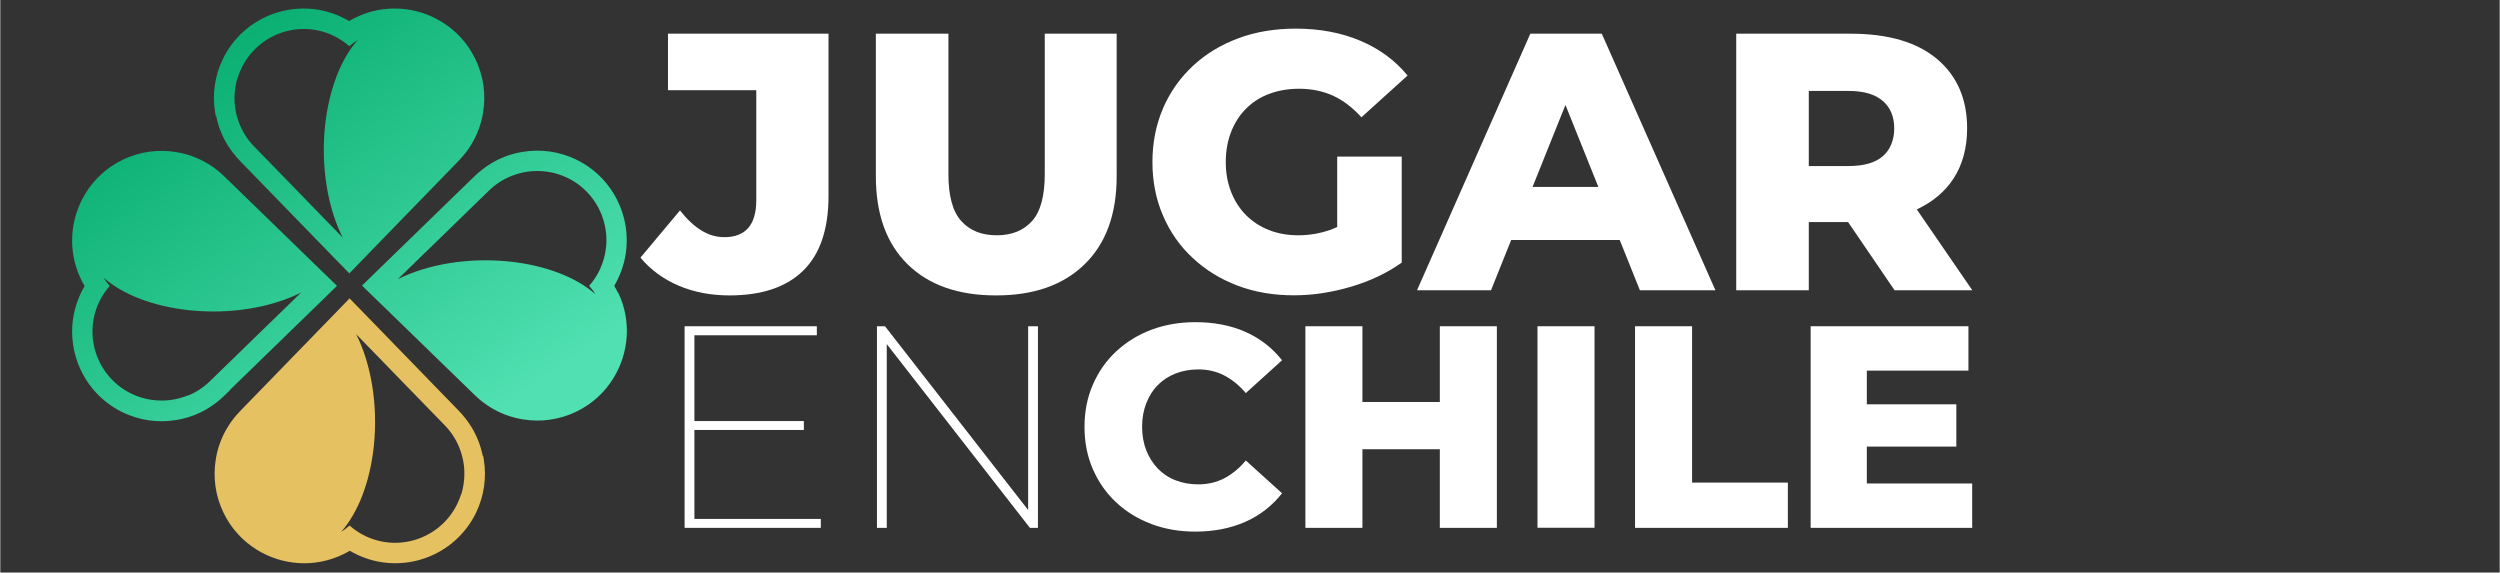<?xml version="1.0" encoding="UTF-8"?><svg id="Capa_1" xmlns="http://www.w3.org/2000/svg" width="80.08mm" height="18.34mm" xmlns:xlink="http://www.w3.org/1999/xlink" viewBox="0 0 227 52"><rect x="0" y="0" width="227" height="52" fill="#333333" stroke="none"/><defs><style>.cls-1{fill:url(#Degradado_sin_nombre_77-3);}.cls-2{fill:url(#Degradado_sin_nombre_77-2);}.cls-3{fill:#e5c161;}.cls-4{fill:#fff;}.cls-5{fill:url(#Degradado_sin_nombre_77);}</style><linearGradient id="Degradado_sin_nombre_77" x1="22.2" y1="-5.02" x2="49.17" y2="34.48" gradientUnits="userSpaceOnUse"><stop offset="0" stop-color="#00a869"/><stop offset="1" stop-color="#50e0b1"/></linearGradient><linearGradient id="Degradado_sin_nombre_77-2" x1="3.74" y1="7.59" x2="30.71" y2="47.08" xlink:href="#Degradado_sin_nombre_77"/><linearGradient id="Degradado_sin_nombre_77-3" x1="24.78" y1="-6.78" x2="51.75" y2="32.72" xlink:href="#Degradado_sin_nombre_77"/></defs><path class="cls-4" d="M60.64,8.19h8.02v9.99c0,2.24-.97,3.36-2.9,3.36-.73,0-1.43-.2-2.1-.62-.67-.41-1.31-1.02-1.93-1.81l-3.59,4.29c.93,1.11,2.09,1.96,3.48,2.55,1.39.59,2.92.88,4.61.88,2.93,0,5.16-.75,6.69-2.25s2.3-3.76,2.3-6.77V3.06h-14.58v5.13Z"/><path class="cls-4" d="M101.38,3.06h-6.52v12.75c0,1.98-.38,3.4-1.15,4.26s-1.84,1.3-3.21,1.3-2.45-.43-3.23-1.3-1.16-2.29-1.16-4.26V3.06h-6.59v12.95c0,3.44.96,6.1,2.88,7.99,1.92,1.89,4.6,2.83,8.04,2.83s6.1-.94,8.04-2.83c1.94-1.89,2.91-4.55,2.91-7.99V3.06Z"/><path class="cls-4" d="M127.28,23.87v-9.65h-5.86v6.4c-.22.1-.44.19-.67.27-.93.32-1.89.48-2.86.48s-1.87-.16-2.68-.48c-.81-.32-1.5-.78-2.08-1.36-.58-.59-1.03-1.29-1.35-2.11-.32-.82-.48-1.72-.48-2.7s.16-1.91.48-2.73c.32-.82.77-1.53,1.35-2.11.58-.59,1.28-1.04,2.1-1.35.82-.31,1.73-.47,2.73-.47,1.13,0,2.16.21,3.08.63.92.42,1.78,1.08,2.58,1.96l4.19-3.79c-1.13-1.38-2.56-2.43-4.29-3.16-1.73-.73-3.68-1.1-5.86-1.1-1.91,0-3.65.29-5.23.88-1.58.59-2.95,1.42-4.11,2.5-1.16,1.08-2.07,2.36-2.71,3.84-.64,1.49-.97,3.12-.97,4.89s.32,3.41.97,4.89c.64,1.49,1.54,2.77,2.7,3.84,1.15,1.08,2.51,1.91,4.06,2.5,1.55.59,3.26.88,5.13.88,1.69,0,3.4-.26,5.14-.77,1.74-.51,3.29-1.24,4.64-2.2Z"/><path class="cls-4" d="M137.23,21.8h9.85l1.83,4.56h6.86l-10.32-23.3h-6.49l-10.29,23.3h6.72l1.83-4.56ZM139.16,16.98l2.99-7.45,2.99,7.45h-5.98Z"/><path class="cls-4" d="M167.82,20.17l4.22,6.19h7.06l-5.04-7.34c1.42-.67,2.54-1.59,3.32-2.78.83-1.27,1.25-2.8,1.25-4.59,0-2.66-.91-4.76-2.73-6.29s-4.44-2.3-7.86-2.3h-10.38v23.3h6.59v-6.19h3.56ZM170.98,9.17c.69.61,1.03,1.44,1.03,2.48s-.34,1.93-1.03,2.53c-.69.6-1.72.9-3.1.9h-3.63v-6.82h3.63c1.38,0,2.41.31,3.1.92Z"/><polygon class="cls-4" points="63.04 39.05 72.98 39.05 72.98 38.24 63.04 38.24 63.04 30.45 74.16 30.45 74.16 29.63 62.15 29.63 62.15 47.94 74.52 47.94 74.52 47.13 63.04 47.13 63.04 39.05"/><polygon class="cls-4" points="93.35 46.32 80.35 29.63 79.62 29.63 79.62 47.94 80.51 47.94 80.51 31.25 93.51 47.94 94.24 47.94 94.24 29.63 93.35 29.63 93.35 46.32"/><path class="cls-4" d="M105.13,34.98c.44-.46.98-.81,1.61-1.06.63-.24,1.32-.37,2.07-.37.85,0,1.64.18,2.35.55.71.37,1.37.9,1.96,1.6l3.29-2.98c-.89-1.13-2-1.99-3.33-2.58s-2.85-.88-4.54-.88c-1.45,0-2.78.23-4,.69-1.22.46-2.28,1.12-3.19,1.96-.91.85-1.61,1.85-2.12,3.02-.51,1.17-.76,2.45-.76,3.84s.25,2.68.76,3.84c.51,1.17,1.21,2.17,2.12,3.02.91.85,1.97,1.5,3.19,1.96,1.22.46,2.55.69,4,.69,1.69,0,3.2-.3,4.54-.89,1.33-.59,2.44-1.46,3.33-2.59l-3.29-2.98c-.59.71-1.25,1.25-1.96,1.62-.72.37-1.5.55-2.35.55-.75,0-1.44-.12-2.07-.37-.63-.24-1.16-.6-1.61-1.06-.44-.46-.79-1.01-1.05-1.66-.25-.64-.38-1.36-.38-2.14s.13-1.5.38-2.14c.25-.64.6-1.2,1.05-1.66Z"/><polygon class="cls-4" points="130.74 36.51 123.71 36.51 123.71 29.63 118.53 29.63 118.53 47.94 123.71 47.94 123.71 40.8 130.74 40.8 130.74 47.94 135.92 47.94 135.92 29.63 130.74 29.63 130.74 36.51"/><rect class="cls-4" x="139.61" y="29.63" width="5.18" height="18.3"/><polygon class="cls-4" points="153.65 29.63 148.47 29.63 148.47 47.94 162.35 47.94 162.35 43.83 153.65 43.83 153.65 29.63"/><polygon class="cls-4" points="169.52 40.56 177.65 40.56 177.65 36.72 169.52 36.72 169.52 33.66 178.75 33.66 178.75 29.63 164.42 29.63 164.42 47.94 179.09 47.94 179.09 43.91 169.52 43.91 169.52 40.56"/><path class="cls-5" d="M19.61,10.55c.19.94.54,1.83,1.04,2.63.31.5.67.96,1.08,1.39l.53.55,1.06,1.09,3.07,3.16,4.1,4.22,1.21,1.24.97-1,.24-.25,4.1-4.22,3.07-3.16,1.06-1.09.53-.55c.41-.43.78-.89,1.08-1.39.5-.8.85-1.69,1.04-2.63.02-.11.04-.22.06-.33.27-1.65.03-3.31-.69-4.82-.7-1.46-1.77-2.61-3.06-3.4-2.27-1.4-5.2-1.66-7.78-.42-.22.1-.43.22-.64.34-.21-.12-.42-.24-.64-.34-4.04-1.93-8.9-.22-10.84,3.82-.72,1.51-.96,3.17-.69,4.82.02.11.04.22.06.33ZM21.57,7.04c.09-.29.2-.57.33-.84,1.47-3.07,5.11-4.4,8.2-3.03.06.03.12.05.17.08.52.25,1,.57,1.43.95.24-.21.5-.41.77-.58-1.51,1.7-2.63,4.48-2.98,7.85-.38,3.7.25,7.42,1.61,10.11l-2.17-2.23-1.57-1.62-4.32-4.44c-.56-.58-1-1.25-1.29-1.97-.1-.25-.19-.5-.26-.76-.15-.54-.22-1.09-.22-1.64,0-.63.09-1.26.28-1.88Z"/><path class="cls-3" d="M43.81,41.38c-.19-.94-.54-1.83-1.04-2.63-.31-.5-.67-.96-1.08-1.39l-.53-.55-1.06-1.09-3.07-3.16-4.1-4.22-1.21-1.24-.97,1-.24.25-4.1,4.22-3.07,3.16-1.06,1.09-.53.55c-.41.43-.78.89-1.08,1.39-.5.8-.85,1.69-1.04,2.63-.02.11-.04.22-.06.33-.27,1.65-.03,3.31.69,4.82.7,1.46,1.77,2.61,3.06,3.4,2.27,1.4,5.2,1.66,7.78.42.22-.1.43-.22.64-.34.21.12.42.24.64.34,4.04,1.93,8.9.22,10.84-3.82.72-1.51.96-3.17.69-4.82-.02-.11-.04-.22-.06-.33ZM41.85,44.89c-.09.29-.2.57-.33.84-1.47,3.07-5.11,4.4-8.2,3.03-.06-.03-.12-.05-.17-.08-.52-.25-1-.57-1.43-.95-.24.21-.5.41-.77.58,1.51-1.7,2.63-4.48,2.98-7.85.38-3.7-.25-7.42-1.61-10.11l2.17,2.23,1.57,1.62,4.32,4.44c.56.58,1,1.25,1.29,1.97.1.25.19.5.26.76.15.54.22,1.09.22,1.64,0,.63-.09,1.26-.28,1.88Z"/><path class="cls-2" d="M20.87,35.4l1.09-1.06,3.16-3.07,4.22-4.1,1.24-1.21-1-.97-.25-.24-4.22-4.1-3.16-3.07-1.09-1.06-.55-.53c-.43-.41-.89-.78-1.39-1.08-.8-.5-1.69-.85-2.63-1.04-.11-.02-.22-.04-.33-.06-1.65-.27-3.31-.03-4.82.69-1.46.7-2.61,1.77-3.4,3.06-1.4,2.27-1.66,5.2-.42,7.78.1.22.22.43.34.64-.12.21-.24.42-.34.64-1.93,4.04-.22,8.9,3.82,10.84,1.51.72,3.17.96,4.82.69.11-.02.22-.04.33-.06.94-.19,1.83-.54,2.63-1.04.5-.31.96-.67,1.39-1.08l.55-.53ZM17.06,35.9c-.25.1-.5.19-.76.26-.54.15-1.09.22-1.64.22-.63,0-1.26-.09-1.88-.28-.29-.09-.57-.2-.84-.33-3.07-1.47-4.4-5.11-3.03-8.2.03-.06.05-.12.08-.17.25-.52.57-1,.95-1.43-.21-.24-.41-.5-.58-.77,1.7,1.51,4.48,2.63,7.85,2.98,3.7.38,7.42-.25,10.11-1.61l-2.23,2.17-1.62,1.57-4.44,4.32c-.58.56-1.25,1-1.97,1.29Z"/><path class="cls-1" d="M56.1,26.6c-.1-.22-.22-.43-.34-.64.12-.21.24-.42.34-.64,1.93-4.04.22-8.9-3.82-10.84-1.51-.72-3.17-.96-4.82-.69-.11.02-.22.04-.33.06-.94.19-1.83.54-2.63,1.04-.5.31-.96.67-1.39,1.08l-.55.53-1.09,1.06-3.16,3.07-4.22,4.1-1.24,1.21,1,.97.25.24,4.22,4.1,3.16,3.07,1.09,1.06.55.53c.43.41.89.78,1.39,1.08.8.5,1.69.85,2.63,1.04.11.02.22.04.33.06,1.65.27,3.31.03,4.82-.69,1.46-.7,2.61-1.77,3.4-3.06,1.4-2.27,1.66-5.2.42-7.78ZM54.51,24.36c-.03.06-.05.12-.08.17-.25.52-.57,1-.95,1.43.21.24.41.5.58.77-1.7-1.51-4.48-2.63-7.85-2.98-3.7-.38-7.42.25-10.11,1.61l2.23-2.17,1.62-1.57,4.44-4.32c.58-.56,1.25-1,1.97-1.29.25-.1.5-.19.76-.26.54-.15,1.09-.22,1.64-.22.63,0,1.26.09,1.88.28.29.09.57.2.84.33,3.07,1.47,4.4,5.11,3.03,8.2Z"/></svg>